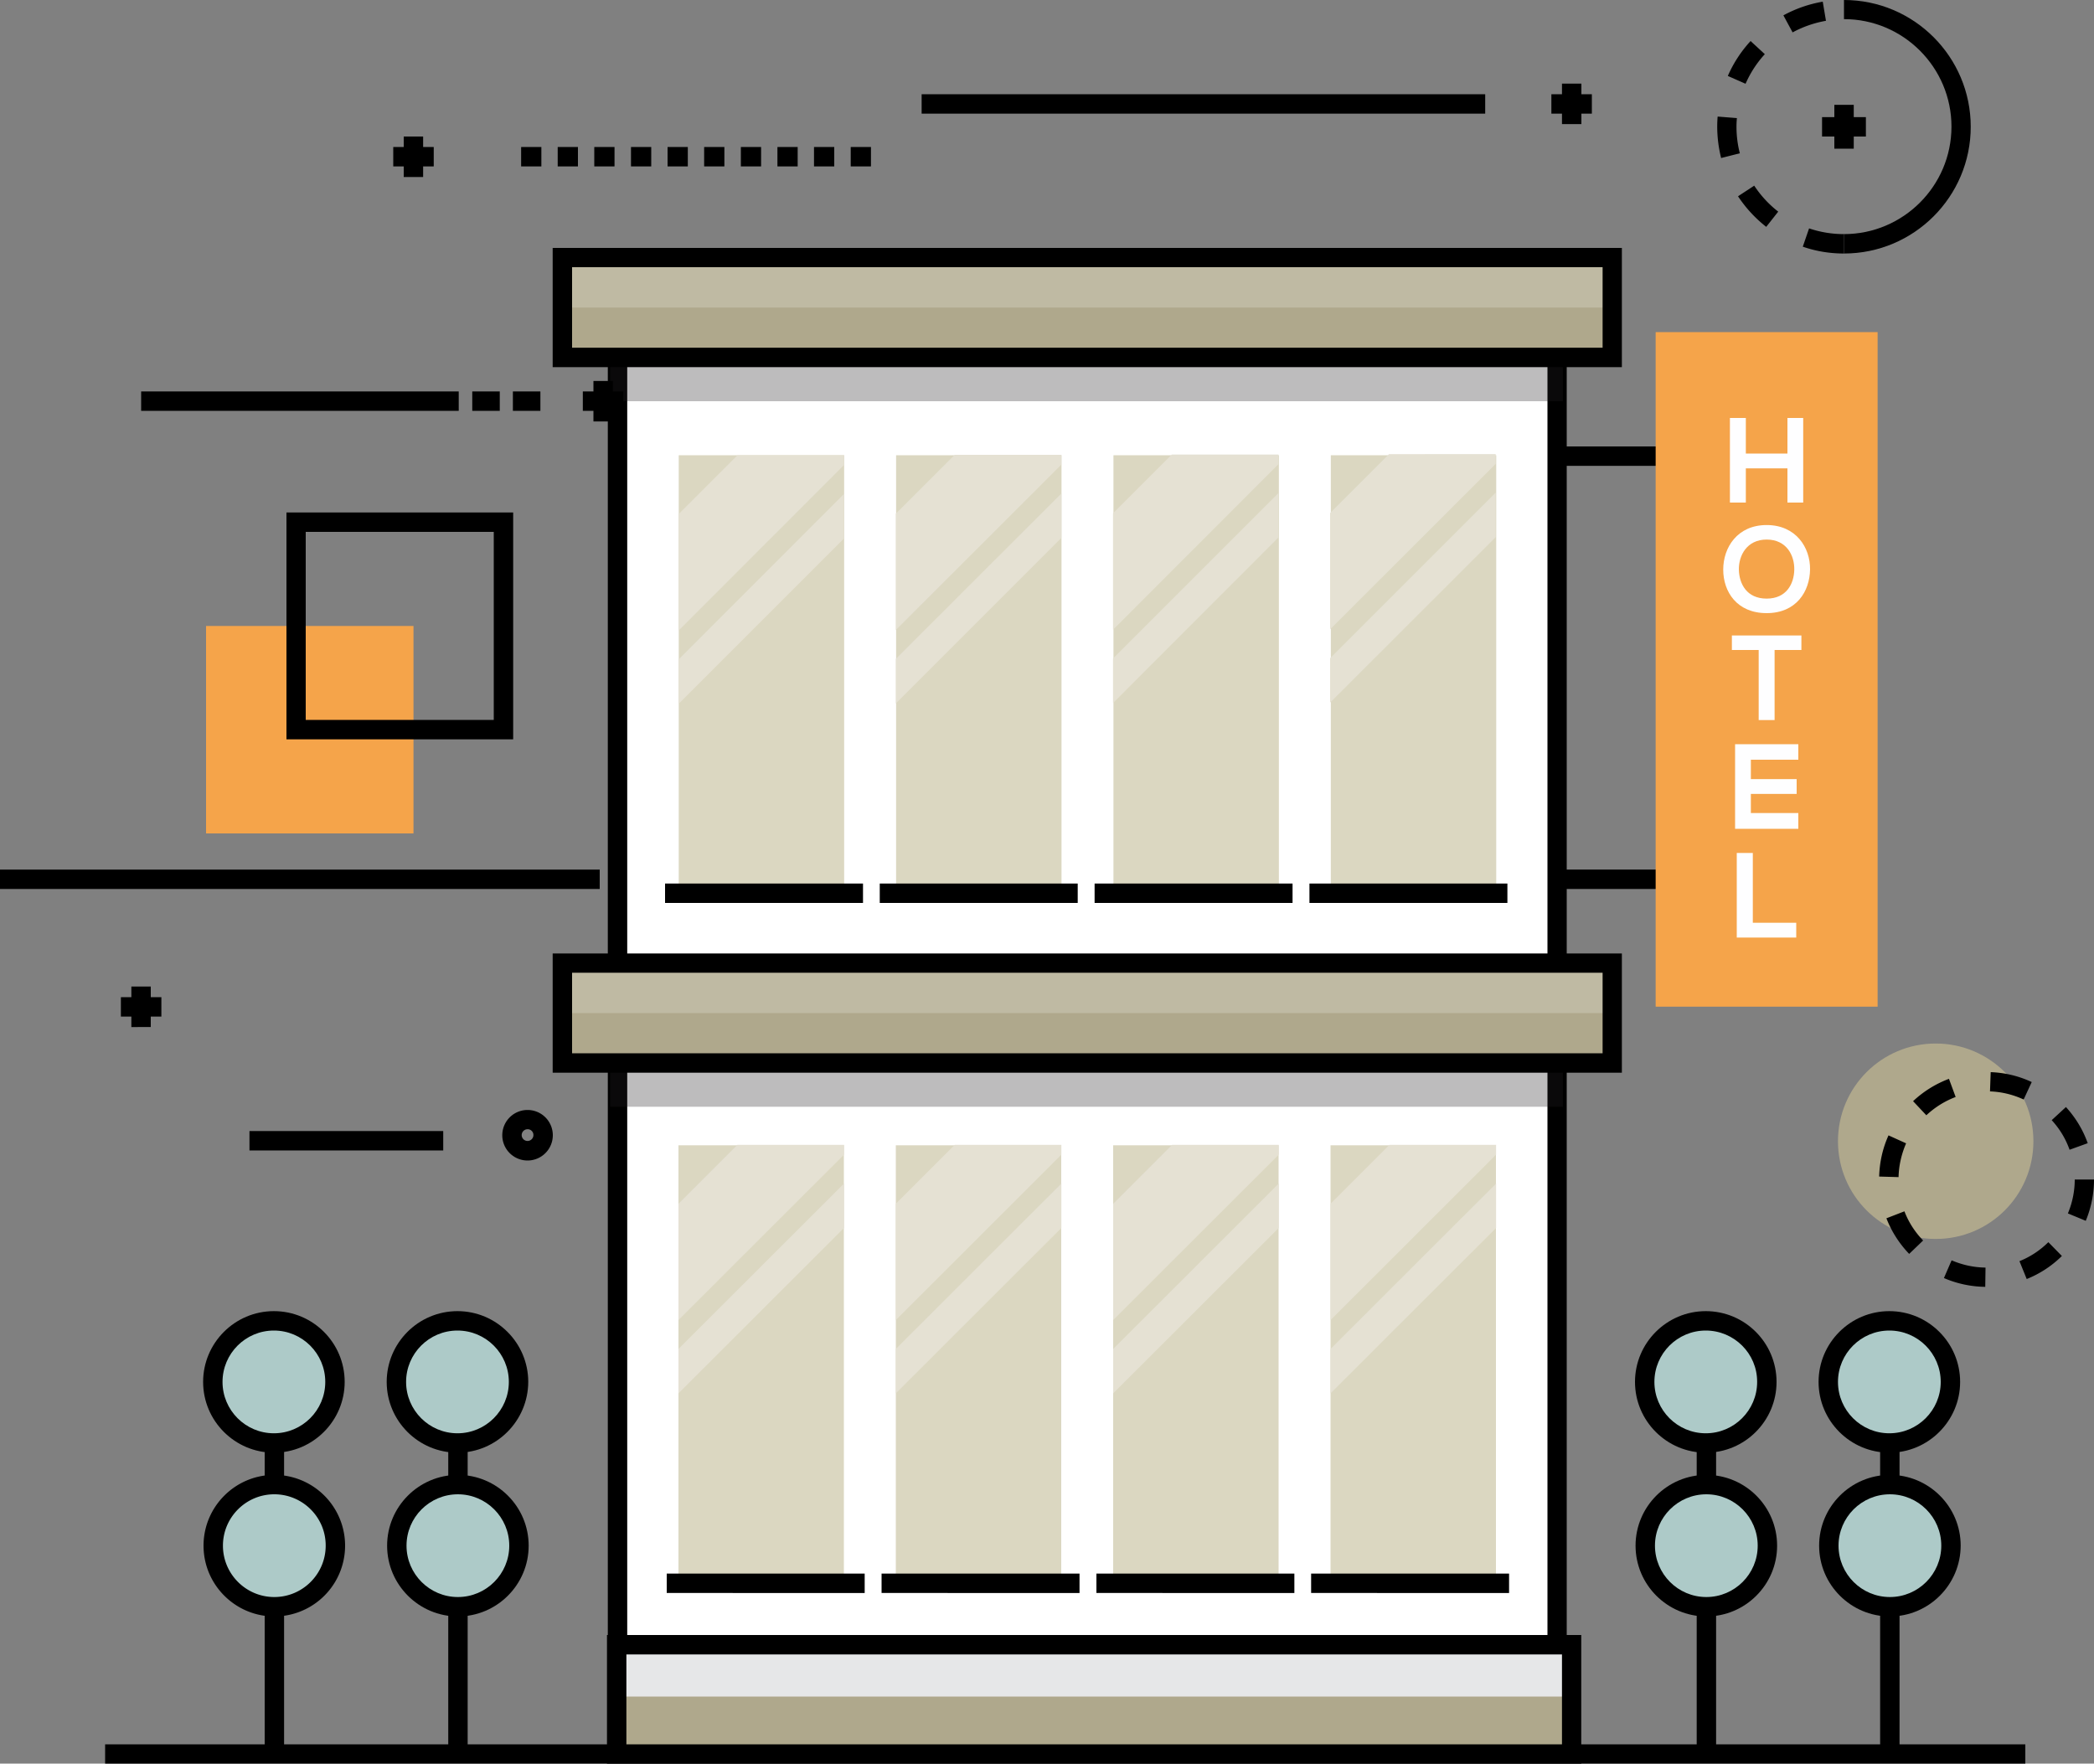 <svg xmlns="http://www.w3.org/2000/svg" id="_x31_" x="0" y="0" viewBox="0 0 150 126.33" xml:space="preserve"><rect x="0" y="0" width="150" height="126.33" fill="#808080" stroke="none"/><style>.st1{opacity:.3}.st2{fill:#231f20}.st3{fill:#bfbaa3}.st4{fill:#afa88c}.st5{fill:#dbd7c1}.st7{fill:#e5e1d3}.st8{fill:#f5a44a}.st9{fill:#fefeff}.st10{fill:#2ecca7}.st11{fill:#adcac8}</style><g id="XMLID_306_"><g id="XMLID_17_"><path id="XMLID_814_" d="M7.53 124.95h137.55v1.39H7.53z"/></g><g id="XMLID_13_"><path fill="#fff" d="M44.23 24.11h67.3v96.91h-67.3z" id="XMLID_231_"/><g id="XMLID_230_"><path id="XMLID_811_" d="M112.23 121.72H43.54v-98.3h68.69v98.3zm-67.3-1.39h65.92V24.81H44.93v95.52z"/></g><g id="XMLID_229_" class="st1"><path id="XMLID_806_" class="st2" d="M43.71 72.12h68.24v7.16H43.71z"/></g><path class="st3" d="M40.28 68.99h75.2v7.16h-75.2z" id="XMLID_227_"/><path class="st4" d="M40.28 72.57h75.2v3.58h-75.2z" id="XMLID_226_"/><g id="XMLID_224_"><path id="XMLID_807_" d="M116.18 76.84H39.59V68.3h76.59v8.54zm-75.2-1.39h73.82v-5.77H40.98v5.77z"/></g><g id="XMLID_223_" class="st1"><path id="XMLID_29_" class="st2" d="M43.71 21.58h68.24v7.16H43.71z"/></g><path class="st3" d="M40.28 18.45h75.2v7.16h-75.2z" id="XMLID_213_"/><path class="st4" d="M40.28 22.03h75.2v3.58h-75.2z" id="XMLID_210_"/><g id="XMLID_209_"><path id="XMLID_803_" d="M116.18 26.3H39.59v-8.54h76.59v8.54zm-75.2-1.39h73.82v-5.77H40.98v5.77z"/></g><path class="st5" d="M48.62 32.61h11.85v31.37H48.62z" id="XMLID_207_"/><path class="st5" d="M64.19 32.61h11.85v31.37H64.19z" id="XMLID_206_"/><path class="st5" d="M79.76 32.61h11.85v31.37H79.76z" id="XMLID_205_"/><path class="st5" d="M95.33 32.61h11.85v31.37H95.33z" id="XMLID_204_"/><path class="st5" d="M48.6 82.04h11.85v31.37H48.6z" id="XMLID_203_"/><path class="st5" d="M64.17 82.04h11.85v31.37H64.17z" id="XMLID_202_"/><path class="st5" d="M79.74 82.04h11.85v31.37H79.74z" id="XMLID_201_"/><path class="st5" d="M95.31 82.04h11.85v31.37H95.31z" id="XMLID_200_"/><path fill="#e6e7e8" d="M44.18 117.81h68.4v7.83h-68.4z" id="XMLID_199_"/><path class="st4" d="M44.18 121.53h68.4v4.1h-68.4z" id="XMLID_193_"/><g id="XMLID_191_"><path id="XMLID_800_" d="M113.27 126.33H43.48v-9.21h69.79v9.21zm-68.4-1.38h67.02v-6.44H44.87v6.44z"/></g><g id="XMLID_189_"><path id="XMLID_799_" d="M47.64 63.29h14.18v1.39H47.64z"/></g><g id="XMLID_188_"><path id="XMLID_798_" d="M63.02 63.29H77.2v1.39H63.02z"/></g><g id="XMLID_187_"><path id="XMLID_797_" d="M78.41 63.29h14.18v1.39H78.41z"/></g><g id="XMLID_96_"><path id="XMLID_796_" d="M93.8 63.29h14.18v1.39H93.8z"/></g><g id="XMLID_95_"><path id="XMLID_795_" d="M47.76 112.72h14.18v1.39H47.76z"/></g><g id="XMLID_94_"><path id="XMLID_794_" d="M63.15 112.72h14.18v1.39H63.15z"/></g><g id="XMLID_93_"><path id="XMLID_793_" d="M78.54 112.72h14.18v1.39H78.54z"/></g><g id="XMLID_50_"><path id="XMLID_792_" d="M93.92 112.72h14.18v1.39H93.92z"/></g><path class="st7" d="M48.62 45.16L60.47 33.3v-.69h-7.64l-4.21 4.21z" id="XMLID_49_"/><path class="st7" d="M48.62 50.41l11.85-11.85v-3.19L48.62 47.23z" id="XMLID_48_"/><path class="st7" d="M64.17 45.13l11.86-11.85v-.7h-7.64l-4.22 4.22z" id="XMLID_47_"/><path class="st7" d="M64.17 50.39l11.86-11.86v-3.18L64.17 47.2z" id="XMLID_46_"/><path class="st7" d="M79.73 45.11l11.85-11.86v-.69h-7.64l-4.21 4.21z" id="XMLID_45_"/><path class="st7" d="M79.73 50.36L91.58 38.5v-3.18L79.73 47.17z" id="XMLID_44_"/><path class="st7" d="M95.28 45.08l11.86-11.85v-.7H99.5l-4.22 4.22z" id="XMLID_43_"/><path class="st7" d="M95.28 50.33l11.86-11.85v-3.19L95.28 47.15z" id="XMLID_42_"/><path class="st7" d="M48.6 94.56l11.86-11.85v-.7h-7.64l-4.22 4.22z" id="XMLID_41_"/><path class="st7" d="M48.6 99.81l11.86-11.85v-3.18L48.6 96.63z" id="XMLID_40_"/><path class="st7" d="M64.17 94.56l11.86-11.85v-.7h-7.64l-4.22 4.22z" id="XMLID_39_"/><path class="st7" d="M64.17 99.81l11.86-11.85v-3.18L64.17 96.63z" id="XMLID_38_"/><path class="st7" d="M79.74 94.56L91.6 82.71v-.7h-7.64l-4.22 4.22z" id="XMLID_37_"/><path class="st7" d="M79.74 99.81L91.6 87.96v-3.18L79.74 96.63z" id="XMLID_36_"/><path class="st7" d="M95.31 94.56l11.86-11.85v-.7h-7.64l-4.22 4.22z" id="XMLID_35_"/><path class="st7" d="M95.31 99.81l11.86-11.85v-3.18L95.31 96.63z" id="XMLID_34_"/><g id="XMLID_32_"><path id="XMLID_721_" d="M111.54 31.98h9.23v1.39h-9.23z"/></g><g id="XMLID_31_"><path id="XMLID_720_" d="M111.54 62.29h9.23v1.39h-9.23z"/></g><path class="st8" d="M118.6 23.79h15.9v48.32h-15.9z" id="XMLID_30_"/><g id="XMLID_14_"><path class="st9" d="M128.04 36v-2.45h-2.98V36h-1.14v-6.06h1.14v2.55h2.98v-2.55h1.13V36h-1.13z" id="XMLID_25_"/><path class="st9" d="M129.66 40.79c-.02 1.57-.98 3.13-3.11 3.13s-3.11-1.53-3.11-3.12 1.02-3.19 3.11-3.19 3.13 1.6 3.11 3.18zm-5.1.03c.03 1 .56 2.06 1.99 2.06s1.96-1.07 1.98-2.07c.02-1.02-.55-2.16-1.98-2.16-1.42 0-2.01 1.15-1.99 2.17z" id="XMLID_22_"/><path class="st9" d="M125.98 46.56h-1.92v-1.04h4.98v1.04h-1.92v5.02h-1.14v-5.02z" id="XMLID_20_"/><path class="st9" d="M128.82 59.37h-4.53v-6.06h4.53v1.11h-3.4v1.39h3.28v1.06h-3.28v1.37h3.4v1.13z" id="XMLID_18_"/><path class="st9" d="M125.56 61.1v5h3.11v1.06h-4.26V61.1h1.15z" id="XMLID_15_"/></g></g><g id="XMLID_239_"><g id="XMLID_247_"><path id="XMLID_715_" d="M32.11 98.99h1.39v26.63h-1.39z"/></g><path class="st10" d="M37.14 98.99c0 2.42-1.96 4.37-4.37 4.37-2.42 0-4.37-1.96-4.37-4.37s1.96-4.37 4.37-4.37 4.37 1.96 4.37 4.37z" id="XMLID_246_"/><path class="st11" d="M37.14 98.99c0 2.42-1.96 4.37-4.37 4.37-2.42 0-4.37-1.96-4.37-4.37s1.96-4.37 4.37-4.37 4.37 1.96 4.37 4.37z" id="XMLID_244_"/><path class="st10" d="M37.17 110.72c0 2.41-1.96 4.37-4.37 4.37-2.42 0-4.37-1.96-4.37-4.37 0-2.42 1.96-4.37 4.37-4.37 2.42 0 4.37 1.95 4.37 4.37z" id="XMLID_243_"/><path class="st11" d="M37.17 110.72c0 2.41-1.96 4.37-4.37 4.37-2.42 0-4.37-1.96-4.37-4.37 0-2.42 1.96-4.37 4.37-4.37 2.42 0 4.37 1.95 4.37 4.37z" id="XMLID_242_"/><g id="XMLID_241_"><path id="XMLID_710_" d="M32.77 104.06c-2.79 0-5.07-2.27-5.07-5.07 0-2.79 2.27-5.07 5.07-5.07 2.79 0 5.07 2.27 5.07 5.07-.01 2.79-2.28 5.07-5.07 5.07zm0-8.75c-2.03 0-3.68 1.65-3.68 3.68 0 2.03 1.65 3.68 3.68 3.68 2.03 0 3.68-1.65 3.68-3.68 0-2.03-1.65-3.68-3.68-3.68z"/></g><g id="XMLID_240_"><path id="XMLID_707_" d="M32.8 115.79c-2.79 0-5.07-2.27-5.07-5.07 0-2.79 2.27-5.07 5.07-5.07 2.79 0 5.07 2.27 5.07 5.07 0 2.8-2.28 5.07-5.07 5.07zm0-8.75c-2.03 0-3.68 1.65-3.68 3.68 0 2.03 1.65 3.68 3.68 3.68 2.03 0 3.68-1.65 3.68-3.68 0-2.03-1.65-3.68-3.68-3.68z"/></g></g><g id="XMLID_255_"><g id="XMLID_238_"><path id="XMLID_706_" d="M18.96 98.99h1.39v26.63h-1.39z"/></g><path class="st10" d="M23.99 98.99c0 2.42-1.96 4.37-4.37 4.37-2.42 0-4.37-1.96-4.37-4.37s1.96-4.37 4.37-4.37 4.37 1.96 4.37 4.37z" id="XMLID_237_"/><path class="st11" d="M23.99 98.99c0 2.42-1.96 4.37-4.37 4.37-2.42 0-4.37-1.96-4.37-4.37s1.96-4.37 4.37-4.37 4.37 1.96 4.37 4.37z" id="XMLID_236_"/><path class="st10" d="M24.03 110.72c0 2.41-1.96 4.37-4.37 4.37-2.42 0-4.37-1.96-4.37-4.37 0-2.42 1.96-4.37 4.37-4.37s4.37 1.96 4.37 4.37z" id="XMLID_235_"/><path class="st11" d="M24.03 110.72c0 2.41-1.96 4.37-4.37 4.37-2.42 0-4.37-1.96-4.37-4.37 0-2.42 1.96-4.37 4.37-4.37s4.37 1.96 4.37 4.37z" id="XMLID_234_"/><g id="XMLID_233_"><path id="XMLID_670_" d="M19.62 104.06c-2.79 0-5.07-2.27-5.07-5.07 0-2.79 2.27-5.07 5.07-5.07s5.07 2.27 5.07 5.07c0 2.79-2.28 5.07-5.07 5.07zm0-8.75c-2.03 0-3.68 1.65-3.68 3.68 0 2.03 1.65 3.68 3.68 3.68 2.03 0 3.68-1.65 3.68-3.68 0-2.03-1.65-3.68-3.68-3.68z"/></g><g id="XMLID_12_"><path id="XMLID_655_" d="M19.65 115.79c-2.79 0-5.07-2.27-5.07-5.07 0-2.79 2.27-5.07 5.07-5.07a5.07 5.07 0 0 1 0 10.14zm0-8.75c-2.03 0-3.68 1.65-3.68 3.68 0 2.03 1.65 3.68 3.68 3.68s3.68-1.65 3.68-3.68c.01-2.03-1.65-3.68-3.68-3.68z"/></g></g><g id="XMLID_314_"><g id="XMLID_344_"><path id="XMLID_654_" d="M134.68 98.99h1.39v26.63h-1.39z"/></g><path class="st10" d="M139.71 98.99c0 2.42-1.96 4.37-4.37 4.37-2.42 0-4.37-1.96-4.37-4.37s1.96-4.37 4.37-4.37c2.42 0 4.37 1.96 4.37 4.37z" id="XMLID_343_"/><path class="st11" d="M139.71 98.99c0 2.42-1.96 4.37-4.37 4.37-2.42 0-4.37-1.96-4.37-4.37s1.96-4.37 4.37-4.37c2.42 0 4.37 1.96 4.37 4.37z" id="XMLID_342_"/><path class="st10" d="M139.75 110.72c0 2.41-1.96 4.37-4.37 4.37-2.42 0-4.37-1.96-4.37-4.37 0-2.42 1.96-4.37 4.37-4.37s4.37 1.95 4.37 4.37z" id="XMLID_340_"/><path class="st11" d="M139.75 110.72c0 2.41-1.96 4.37-4.37 4.37-2.42 0-4.37-1.96-4.37-4.37 0-2.42 1.96-4.37 4.37-4.37s4.37 1.95 4.37 4.37z" id="XMLID_339_"/><g id="XMLID_316_"><path id="XMLID_651_" d="M135.34 104.06c-2.79 0-5.07-2.27-5.07-5.07 0-2.79 2.27-5.07 5.07-5.07 2.79 0 5.07 2.27 5.07 5.07 0 2.79-2.28 5.07-5.07 5.07zm0-8.75c-2.03 0-3.68 1.65-3.68 3.68 0 2.03 1.65 3.68 3.68 3.68 2.03 0 3.68-1.65 3.68-3.68 0-2.03-1.65-3.68-3.68-3.68z"/></g><g id="XMLID_315_"><path id="XMLID_648_" d="M135.38 115.79c-2.79 0-5.07-2.27-5.07-5.07 0-2.79 2.27-5.07 5.07-5.07 2.79 0 5.07 2.27 5.07 5.07-.01 2.8-2.28 5.07-5.07 5.07zm0-8.75c-2.03 0-3.68 1.65-3.68 3.68 0 2.03 1.65 3.68 3.68 3.68 2.03 0 3.68-1.65 3.68-3.68 0-2.03-1.65-3.68-3.68-3.68z"/></g></g><g id="XMLID_198_"><g id="XMLID_313_"><path id="XMLID_647_" d="M121.54 98.99h1.39v26.63h-1.39z"/></g><path class="st10" d="M126.57 98.99c0 2.42-1.96 4.37-4.37 4.37-2.42 0-4.37-1.96-4.37-4.37s1.96-4.37 4.37-4.37 4.37 1.96 4.37 4.37z" id="XMLID_312_"/><path class="st11" d="M126.57 98.99c0 2.42-1.96 4.37-4.37 4.37-2.42 0-4.37-1.96-4.37-4.37s1.96-4.37 4.37-4.37 4.37 1.96 4.37 4.37z" id="XMLID_311_"/><path class="st10" d="M126.6 110.72c0 2.41-1.96 4.37-4.37 4.37-2.42 0-4.37-1.96-4.37-4.37 0-2.42 1.96-4.37 4.37-4.37s4.37 1.96 4.37 4.37z" id="XMLID_310_"/><path class="st11" d="M126.6 110.72c0 2.41-1.96 4.37-4.37 4.37-2.42 0-4.37-1.96-4.37-4.37 0-2.42 1.96-4.37 4.37-4.37s4.37 1.96 4.37 4.37z" id="XMLID_309_"/><g id="XMLID_307_"><path id="XMLID_644_" d="M122.19 104.06c-2.79 0-5.07-2.27-5.07-5.07 0-2.79 2.27-5.07 5.07-5.07s5.07 2.27 5.07 5.07c0 2.79-2.27 5.07-5.07 5.07zm0-8.75c-2.03 0-3.68 1.65-3.68 3.68 0 2.03 1.65 3.68 3.68 3.68 2.03 0 3.68-1.65 3.68-3.68.01-2.03-1.65-3.68-3.68-3.68z"/></g><g id="XMLID_221_"><path id="XMLID_641_" d="M122.23 115.79c-2.79 0-5.07-2.27-5.07-5.07 0-2.79 2.27-5.07 5.07-5.07 2.79 0 5.07 2.27 5.07 5.07 0 2.8-2.28 5.07-5.07 5.07zm0-8.75c-2.03 0-3.68 1.65-3.68 3.68 0 2.03 1.65 3.68 3.68 3.68 2.03 0 3.68-1.65 3.68-3.68 0-2.03-1.65-3.68-3.68-3.68z"/></g></g><path class="st8" d="M14.76 44.84h14.86V59.7H14.76z" id="XMLID_299_"/><g id="XMLID_298_"><path id="XMLID_638_" d="M36.76 52.96H20.52V36.71h16.24v16.25zM21.9 51.57h13.47V38.1H21.9v13.47z"/></g><path class="st4" d="M145.66 81.75c0 3.87-3.13 7-7 7s-7-3.13-7-7 3.13-7 7-7 7 3.13 7 7z" id="XMLID_297_"/><g id="XMLID_296_"><path id="XMLID_629_" d="M142.21 92.18a7.703 7.703 0 0 1-2.96-.63l.55-1.27c.77.33 1.58.51 2.43.52l-.02 1.38zm2.97-.56l-.52-1.28c.78-.31 1.47-.77 2.07-1.36l.97.99c-.72.71-1.57 1.27-2.52 1.65zm-8.42-1.8c-.71-.74-1.26-1.6-1.63-2.55l1.29-.5c.3.78.75 1.48 1.34 2.09l-1 .96zm12.65-2.37l-1.28-.53c.32-.77.49-1.59.49-2.43H150c0 1.02-.2 2.02-.59 2.96zM136 84.32l-1.39-.04c.03-1.03.25-2.02.67-2.95l1.26.57c-.33.77-.52 1.58-.54 2.42zm12.25-1.96c-.28-.79-.71-1.5-1.28-2.12l1.02-.94c.69.76 1.22 1.63 1.56 2.59l-1.3.47zm-10.26-2.47l-.95-1.01a7.72 7.72 0 0 1 2.57-1.6l.48 1.3c-.77.29-1.48.73-2.1 1.31zm6.97-1.13c-.76-.35-1.57-.55-2.41-.58l.05-1.38c1.03.04 2.02.28 2.94.71l-.58 1.25z"/></g><g id="XMLID_295_"><path id="XMLID_626_" d="M37.79 83.13a1.81 1.81 0 1 1 0-3.62 1.81 1.81 0 0 1 0 3.62zm0-2.24c-.23 0-.42.19-.42.42 0 .23.19.42.42.42.23 0 .42-.19.42-.42a.41.41 0 0 0-.42-.42z"/></g><g id="XMLID_261_"><g id="XMLID_283_"><g id="XMLID_291_"><path id="XMLID_613_" d="M132.09 18.16c-1.01 0-2-.16-2.95-.49l.45-1.31c.8.27 1.64.41 2.5.41v1.39zm-5.57-1.91a9.341 9.341 0 0 1-2.02-2.19l1.16-.76c.47.71 1.05 1.34 1.72 1.86l-.86 1.09zm-3.23-4.93a9.35 9.35 0 0 1-.28-2.24c0-.25.01-.49.03-.73l1.38.11c-.02.21-.03.41-.03.62 0 .64.08 1.28.24 1.9l-1.34.34zM125.04 6l-1.27-.56c.4-.92.95-1.76 1.63-2.5l1.02.94c-.58.63-1.04 1.35-1.38 2.12zm3.37-3.68l-.66-1.22c.88-.48 1.83-.81 2.82-.98l.23 1.37a7.9 7.9 0 0 0-2.39.83z"/></g><g id="XMLID_290_"><path id="XMLID_612_" d="M132.09 18.16v-1.39c4.24 0 7.7-3.45 7.7-7.7 0-4.24-3.45-7.7-7.7-7.7V0c5.01 0 9.08 4.07 9.08 9.08s-4.07 9.08-9.08 9.08z"/></g></g><g id="XMLID_279_"><g id="XMLID_281_"><path id="XMLID_611_" d="M130.52 8.39h3.14v1.39h-3.14z"/></g><g id="XMLID_280_"><path id="XMLID_610_" d="M131.4 7.51h1.39v3.14h-1.39z"/></g></g></g><g id="XMLID_257_"><g id="XMLID_260_"><path id="XMLID_609_" d="M10.11 28.04h22.75v1.39H10.11z"/></g><g id="XMLID_259_"><path id="XMLID_608_" d="M33.83 28.04h1.97v1.39h-1.97z"/></g><g id="XMLID_258_"><path id="XMLID_607_" d="M36.74 28.04h1.97v1.39h-1.97z"/></g></g><g id="XMLID_253_"><g id="XMLID_256_"><path id="XMLID_606_" d="M41.75 28.04h2.9v1.39h-2.9z"/></g><g id="XMLID_254_"><path id="XMLID_605_" d="M42.51 27.29h1.39v2.9h-1.39z"/></g></g><g id="XMLID_250_"><g id="XMLID_252_"><path id="XMLID_604_" d="M8.66 71.43h2.9v1.39h-2.9z"/></g><g id="XMLID_251_"><path id="XMLID_603_" d="M9.41 70.67h1.39v2.9H9.41z"/></g></g><g id="XMLID_300_"><g id="XMLID_302_"><path id="XMLID_602_" d="M111.13 6.75h2.9v1.39h-2.9z"/></g><g id="XMLID_301_"><path id="XMLID_601_" d="M111.89 5.99h1.39v2.9h-1.39z"/></g></g><g id="XMLID_303_"><g id="XMLID_305_"><path id="XMLID_600_" d="M28.17 10.53h2.9v1.39h-2.9z"/></g><g id="XMLID_304_"><path id="XMLID_599_" d="M28.92 9.78h1.39v2.9h-1.39z"/></g></g><g id="XMLID_544_"><g id="XMLID_580_"><path id="XMLID_598_" d="M37.33 10.53h1.45v1.39h-1.45z"/></g><g id="XMLID_579_"><path id="XMLID_597_" d="M39.95 10.53h1.45v1.39h-1.45z"/></g><g id="XMLID_578_"><path id="XMLID_596_" d="M42.57 10.53h1.45v1.39h-1.45z"/></g><g id="XMLID_577_"><path id="XMLID_595_" d="M45.2 10.53h1.45v1.39H45.2z"/></g><g id="XMLID_576_"><path id="XMLID_594_" d="M47.82 10.53h1.45v1.39h-1.45z"/></g><g id="XMLID_574_"><path id="XMLID_593_" d="M50.44 10.53h1.45v1.39h-1.45z"/></g><g id="XMLID_557_"><path id="XMLID_592_" d="M53.07 10.53h1.45v1.39h-1.45z"/></g><g id="XMLID_549_"><path id="XMLID_591_" d="M55.69 10.53h1.45v1.39h-1.45z"/></g><g id="XMLID_546_"><path id="XMLID_590_" d="M58.31 10.53h1.45v1.39h-1.45z"/></g><g id="XMLID_545_"><path id="XMLID_589_" d="M60.94 10.53h1.45v1.39h-1.45z"/></g></g><g id="XMLID_274_"><path id="XMLID_588_" d="M17.87 81.02h13.88v1.39H17.87z"/></g><g id="XMLID_249_"><path id="XMLID_587_" d="M66.02 6.75h40.37v1.39H66.02z"/></g><g id="XMLID_248_"><path id="XMLID_586_" d="M0 62.29h42.96v1.39H0z"/></g></g></svg>